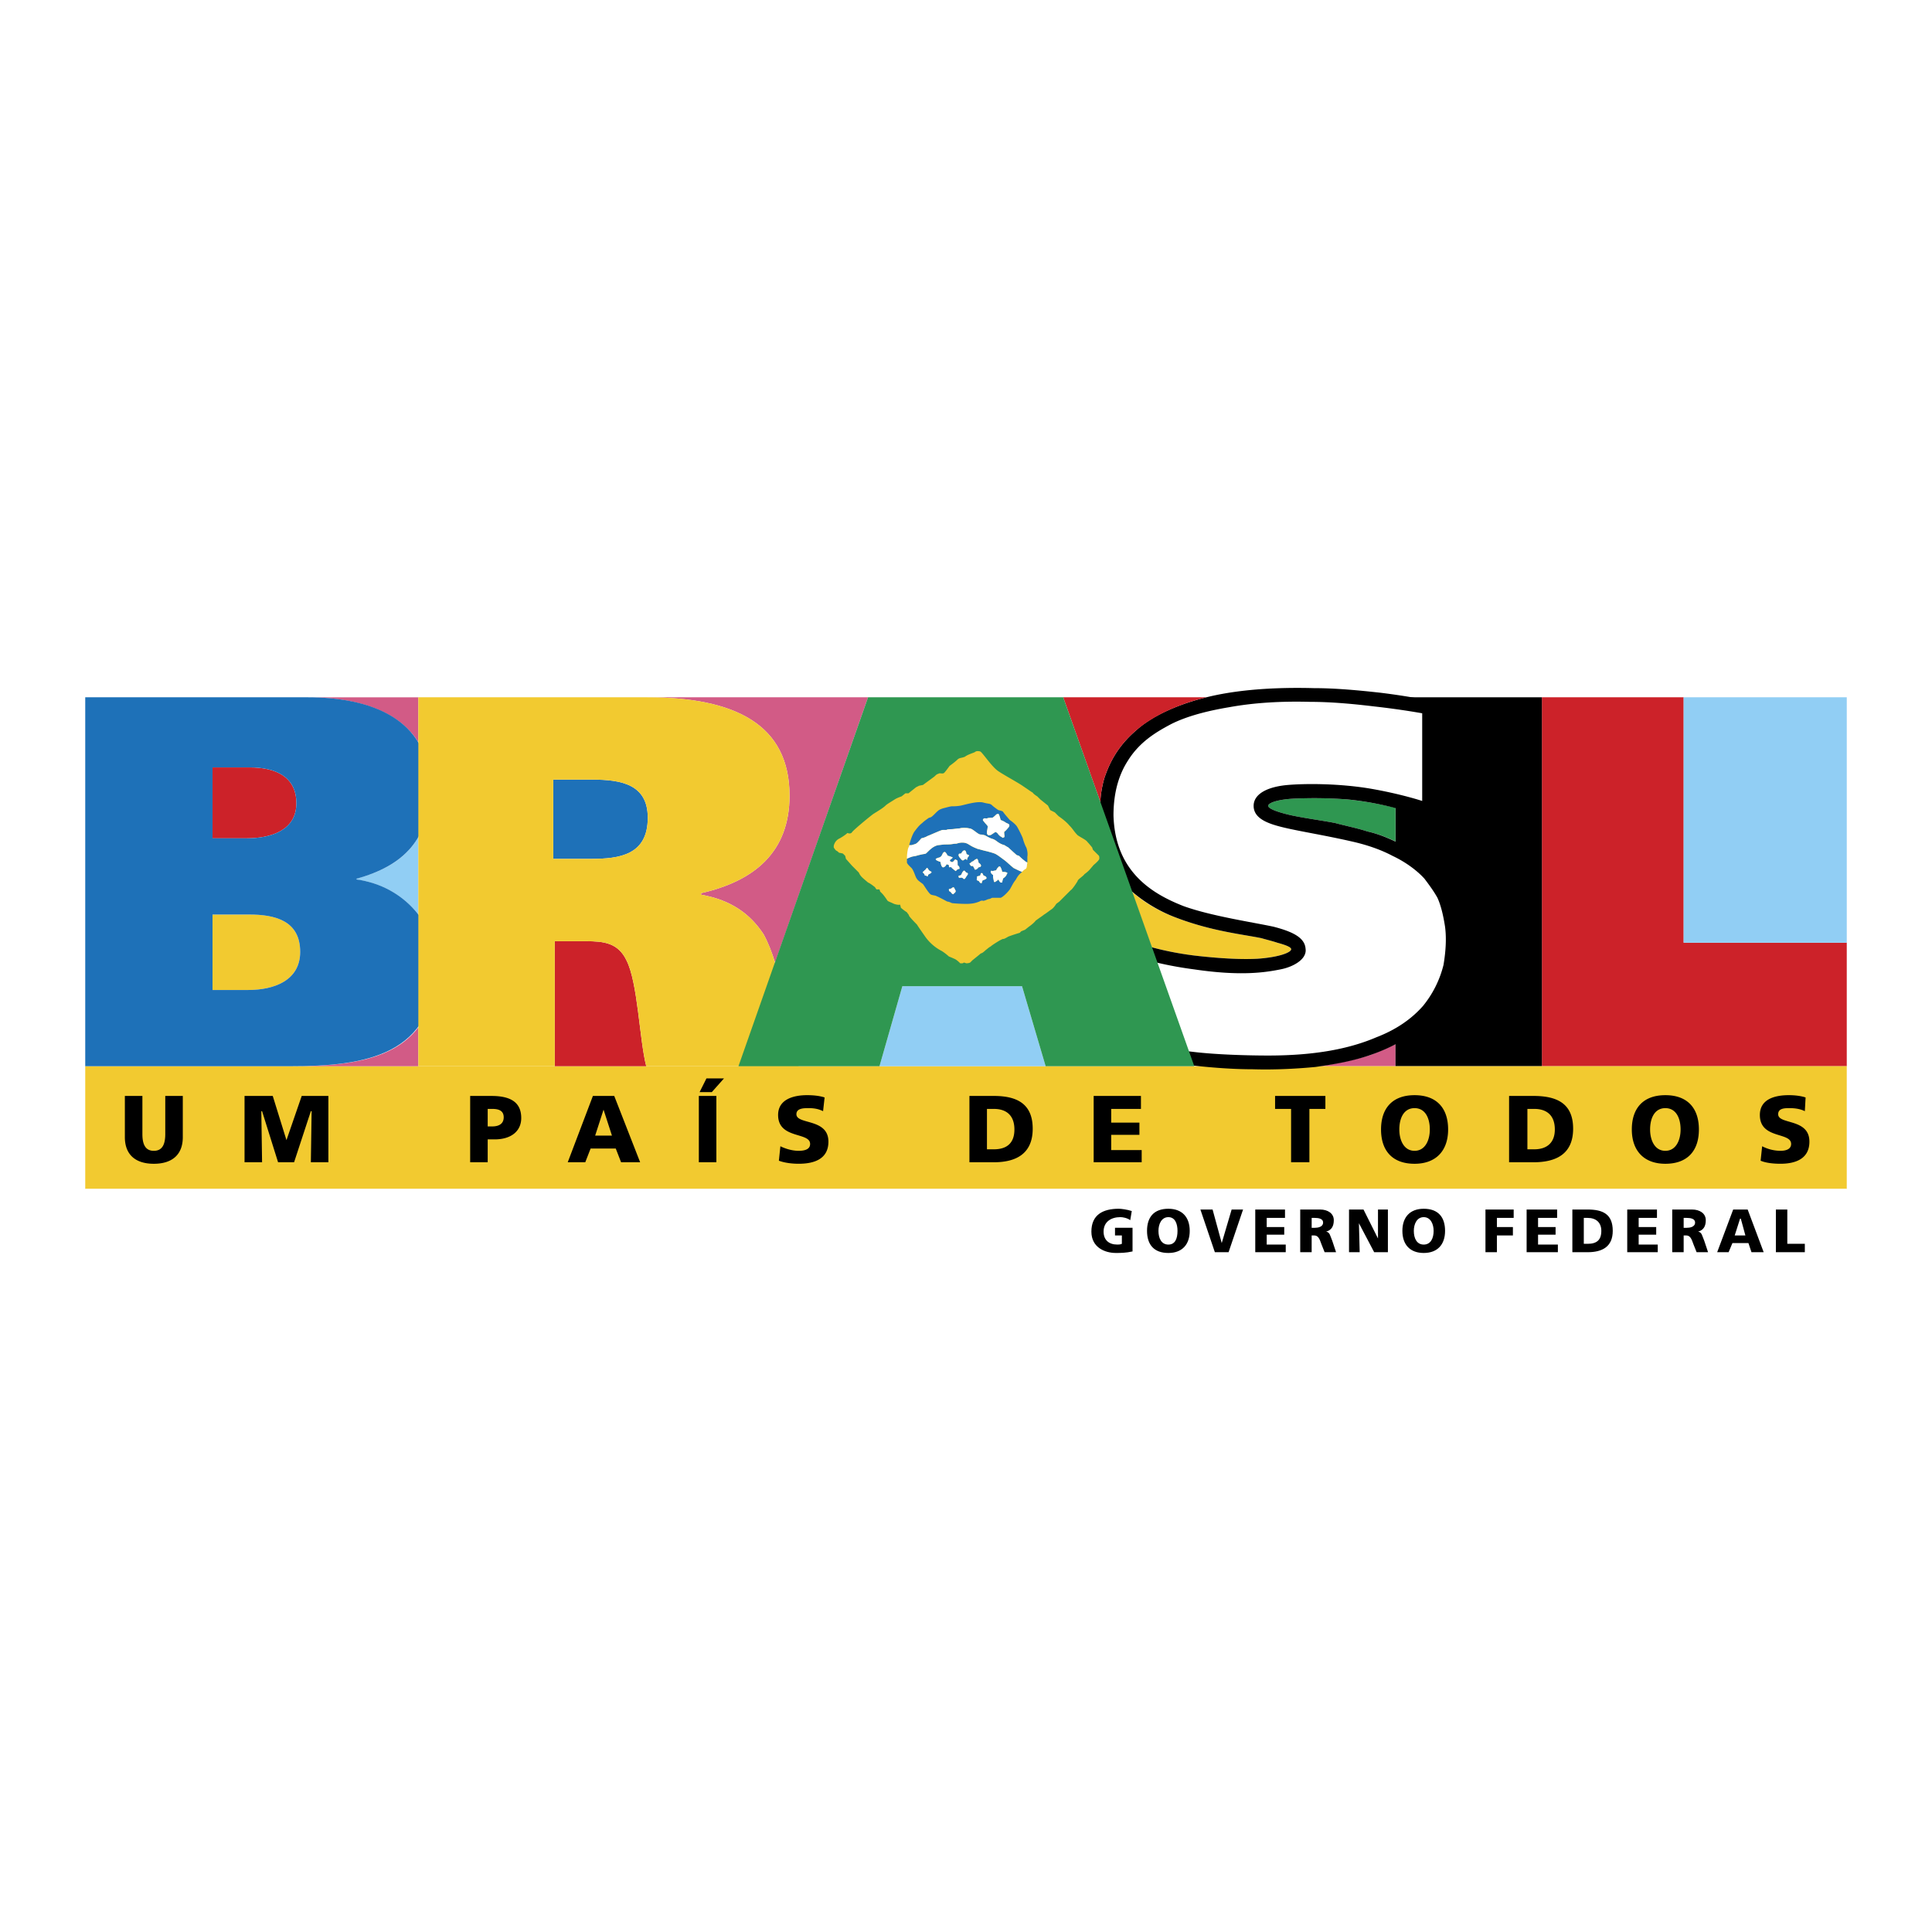 <svg xmlns="http://www.w3.org/2000/svg" width="2500" height="2500" viewBox="0 0 192.756 192.756"><g fill-rule="evenodd" clip-rule="evenodd"><path fill="#fff" d="M0 0h192.756v192.756H0V0z"/><path d="M131.627 106.376h7.604v-2.205c-.76.381-1.52.685-2.434 1.064-1.672.534-3.27.837-5.17 1.141z" fill="#d25b86"/><path fill="#cc2229" d="M153.832 69.569h14.147v24.488h16.273v12.319h-30.42V69.569z"/><path d="M153.832 69.569v36.807H139.23V69.569h14.602z"/><path fill="#f2ca30" d="M8.504 118.62h175.748v-12.244H8.504v12.244zM125.467 95.653c2.129-.151 3.27-.608 3.346-.912.076-.229-.533-.457-1.369-.685-.455-.152-1.064-.304-1.596-.456-1.826-.38-4.943-.685-8.518-2.054a14.067 14.067 0 0 1-4.412-2.585l1.979 5.551c1.52.381 3.27.761 5.094.913 2.206.228 4.03.305 5.476.228z"/><path d="M129.041 79.684c-1.445.076-2.434.38-2.51.685s.988.684 2.357.988c1.445.304 3.193.532 4.334.761 1.141.304 2.283.532 3.195.836 1.064.228 1.977.608 2.812.989v-3.346a35.12 35.12 0 0 0-4.791-.837 43.581 43.581 0 0 0-5.397-.076z" fill="#2f9751"/><path d="M24.854 91.243h-3.65v7.528h3.574c2.51 0 5.171-.912 5.171-3.802.001-3.118-2.509-3.726-5.095-3.726z" fill="#f2ca30"/><path d="M58.468 93.905H55.35v12.471h9.125c-.685-2.661-.836-8.365-1.977-10.57-.836-1.749-2.281-1.901-4.03-1.901z" fill="#cc2229"/><path d="M59.076 77.782h-3.878v7.909h3.727c2.89 0 5.703-.38 5.703-4.106-.001-3.346-2.662-3.803-5.552-3.803z" fill="#1e71b8"/><path d="M29.569 80.14c0-2.737-2.206-3.574-4.639-3.574h-3.726v7.073h3.422c2.358-.001 4.943-.762 4.943-3.499z" fill="#cc2229"/><path fill="#91cef4" d="M90.028 98.392l-2.281 7.984h16.577l-2.357-7.984H90.028zM167.979 69.569v24.488h16.273V69.569h-16.273z"/><path d="M143.262 81.889s-.381-.152-1.064-.38c-.686-.229-1.598-.532-2.51-.761a30.544 30.544 0 0 0-5.248-.989 43.998 43.998 0 0 0-5.398-.076c-1.445.076-2.434.38-2.51.685s.988.684 2.357.988c1.445.304 3.193.532 4.334.761 1.141.304 2.283.532 3.195.836 1.369.304 2.434.836 3.422 1.293 1.217.608 2.129 1.369 2.51 1.749 1.824 1.597 2.889 3.65 3.193 6.388.229 1.977 0 4.334-.836 6.235-1.293 2.891-3.803 5.172-7.91 6.616-1.748.608-3.422.913-5.551 1.217-1.598.152-3.879.305-6.312.229-2.281 0-4.715-.229-6.691-.456-4.791-.532-8.137-1.445-8.137-1.445V92.764s1.367.608 3.498 1.369a31.501 31.501 0 0 0 6.387 1.293c2.207.228 4.031.304 5.477.228 2.129-.151 3.27-.608 3.346-.912.076-.229-.533-.457-1.369-.685-.455-.152-1.064-.304-1.596-.456-1.826-.38-4.943-.685-8.518-2.054-2.055-.76-3.955-2.053-5.172-3.346-1.369-1.597-2.053-3.499-2.281-5.02-.229-1.749-.229-3.727.305-5.551.531-1.597 1.367-3.194 3.117-4.715 1.748-1.597 4.486-2.737 7.377-3.422 3.574-.837 7.604-.913 10.418-.837 2.205 0 4.562.229 6.617.457a66.52 66.52 0 0 1 5.551.913v11.863h-.001z"/><path d="M137.102 70.481c2.738.304 4.791.685 4.791.685v8.746s-2.053-.685-5.096-1.217c-3.117-.532-6.463-.532-8.289-.38-1.824.152-3.27.761-3.422 1.901-.152 1.445 1.445 1.977 3.043 2.357 1.596.38 4.029.761 6.691 1.369 1.369.304 2.814.76 4.107 1.445 1.293.608 2.434 1.445 3.193 2.282.457.608.912 1.216 1.293 1.901.381.836.607 1.901.76 2.89.152 1.141.076 2.434-.152 3.802a10.439 10.439 0 0 1-2.053 4.107c-1.141 1.292-2.662 2.357-4.639 3.117-2.662 1.142-6.084 1.825-10.799 1.825-1.826 0-5.172-.076-7.605-.38-4.258-.456-7.453-1.217-7.453-1.217v-8.897s2.967 1.292 7.682 1.9c4.639.686 7.072.305 8.594 0 1.217-.228 2.662-.988 2.51-2.053-.076-1.064-1.141-1.673-3.193-2.205-2.131-.457-6.236-1.065-8.975-2.054-3.117-1.217-6.844-3.422-6.996-9.05 0-2.434.607-4.183 1.445-5.476 1.141-1.825 2.736-2.813 4.334-3.65 1.521-.76 3.498-1.293 5.779-1.673 2.51-.456 5.248-.608 8.061-.532 2.207.001 4.488.229 6.389.457z" fill="#fff"/><path d="M113.299 72.915c1.748-1.521 4.26-2.662 7.072-3.346h-14.297l3.727 10.495c0-.837.152-1.673.381-2.434.531-1.597 1.367-3.193 3.117-4.715z" fill="#cc2229"/><path d="M78.773 79.379c0 5.627-3.499 8.518-8.822 9.734v.152c3.042.532 4.943 1.978 6.236 3.955.457.836.836 1.825 1.141 2.814l9.278-26.465H64.552c8.822 0 14.221 2.738 14.221 9.81zM41.737 74.056V69.57H30.71c4.487-.001 8.974 1.14 11.027 4.486zM29.037 106.376h-.076 12.776v-3.878c-2.585 3.422-7.605 3.878-12.7 3.878z" fill="#d25b86"/><path d="M35.805 87.592c-.076 0-.152.077-.228.077v.076h.076a.826.826 0 0 0 .38.076c2.434.457 4.41 1.75 5.703 3.423v-7.757c-1.14 2.052-3.193 3.345-5.931 4.105z" fill="#91cef4"/><path fill="#fff" d="M8.504 126.833h175.748v-8.213H8.504v8.213z"/><path d="M112.994 124.856c-.684.152-1.217.152-1.672.152-1.066 0-2.434-.533-2.434-2.13 0-1.673 1.141-2.281 2.736-2.281.229 0 .838.076 1.293.229l-.152.912c-.303-.229-.76-.304-.988-.304-.912 0-1.672.456-1.672 1.444 0 .837.531 1.293 1.367 1.293.152 0 .305 0 .457-.076v-.836h-.684v-.761h1.748v2.358h.001zM115.58 122.803c0-.685.305-1.368.988-1.368.686 0 .912.684.912 1.368 0 .761-.227 1.369-.912 1.369-.683 0-.988-.609-.988-1.369zm-1.141 0c0 1.369.686 2.206 2.129 2.206 1.369 0 2.131-.837 2.131-2.206 0-1.368-.762-2.205-2.131-2.205-1.443 0-2.129.837-2.129 2.205zM119.764 120.674h1.216l.913 3.346.988-3.346h1.14l-1.445 4.259h-1.369l-1.443-4.259zM125.238 120.674h2.967v.836h-1.826v.913h1.75v.76h-1.75v.989h1.9v.761h-3.041v-4.259zM129.725 120.674h1.979c.76 0 1.369.38 1.369 1.064 0 .608-.229.989-.762 1.141.381.076.381.381.609.913l.379 1.141h-1.141l-.303-.761c-.229-.685-.381-.912-.762-.912h-.229v1.673h-1.141v-4.259h.002zm1.14 1.825h.305c.305 0 .836-.076.836-.532 0-.38-.455-.457-.836-.457h-.305v.989zM134.592 120.674h1.445l1.445 2.889v-2.889h.989v4.259h-1.369l-1.522-2.891.076 2.891h-1.064v-4.259zM141.057 122.803c0-.685.305-1.368.988-1.368.686 0 .988.684.988 1.368 0 .761-.303 1.369-.988 1.369-.684 0-.988-.609-.988-1.369zm-1.141 0c0 1.369.76 2.206 2.129 2.206s2.129-.837 2.129-2.206c0-1.368-.684-2.205-2.129-2.205-1.369 0-2.129.837-2.129 2.205zM148.205 120.674h2.815v.836h-1.674v.913h1.597v.837h-1.597v1.673h-1.141v-4.259zM152.312 120.674h3.042v.836h-1.901v.913h1.748v.76h-1.748v.989h1.977v.761h-3.118v-4.259zM158.016 121.51h.381c.836 0 1.367.457 1.367 1.293 0 .913-.455 1.293-1.367 1.293h-.381v-2.586zm-1.141 3.423h1.521c1.443 0 2.508-.532 2.508-2.13 0-1.673-.988-2.129-2.508-2.129h-1.521v4.259zM162.35 120.674h2.966v.836h-1.826v.913h1.75v.76h-1.75v.989h1.903v.761h-3.043v-4.259zM167.979 121.51h.303c.381 0 .838.077.838.457 0 .456-.533.532-.838.532h-.303v-.989zm-1.143 3.423h1.143v-1.673h.227c.381 0 .533.228.762.912l.303.761h1.143l-.381-1.141c-.229-.532-.229-.837-.609-.913.533-.151.762-.532.762-1.141 0-.685-.609-1.064-1.369-1.064h-1.979v4.259h-.002zM172.92 120.674h1.445l1.598 4.259h-1.217l-.305-.913h-1.596l-.381.913h-1.141l1.597-4.259zm.762.913h-.076l-.533 1.673h1.064l-.455-1.673zM177.18 120.674h1.14v3.422h1.748v.837h-2.888v-4.259z"/><path d="M21.204 91.243h3.65c2.585 0 5.095.608 5.095 3.726 0 2.89-2.662 3.802-5.171 3.802h-3.574v-7.528zm-12.7 15.133h20.457c7.376 0 14.525-.988 14.525-10.267 0-3.649-2.966-7.68-7.909-8.365v-.076c4.715-1.293 7.301-3.955 7.301-9.05 0-6.997-6.008-9.049-12.168-9.049H8.504v36.807zm12.7-29.811h3.726c2.434 0 4.639.837 4.639 3.574 0 2.738-2.585 3.499-4.943 3.499h-3.422v-7.073z" fill="#1e71b8"/><path d="M55.198 77.782h3.878c2.89 0 5.551.457 5.551 3.803 0 3.726-2.813 4.106-5.703 4.106h-3.727v-7.909h.001zm-13.461 28.594H55.35V93.905h3.118c1.749 0 3.194.152 4.031 1.901 1.141 2.205 1.292 7.909 1.977 10.57h15.209c-1.521-3.574-1.369-9.277-3.498-13.156-1.293-1.977-3.194-3.422-6.236-3.955v-.152c5.323-1.216 8.822-4.106 8.822-9.734 0-7.073-5.399-9.81-14.221-9.81H41.737v36.807z" fill="#f2ca30"/><path fill="#2f9751" d="M73.677 106.376h14.07l2.281-7.984h11.939l2.357 7.984h14.83l-13.08-36.807H86.606l-12.929 36.807z"/><path d="M18.238 113.449c0 1.825-1.141 2.661-2.89 2.661s-2.89-.836-2.89-2.661v-4.106h1.749v3.802c0 .913.228 1.673 1.141 1.673s1.141-.76 1.141-1.673v-3.802h1.749v4.106zM24.398 109.343h2.814l1.369 4.41 1.521-4.41h2.661v6.616h-1.749l.076-5.096h-.076l-1.673 5.096h-1.597l-1.597-5.096h-.076l.076 5.096h-1.749v-6.616zM48.658 110.636h.456c.608 0 1.141.151 1.141.836s-.532.912-1.141.912h-.456v-1.748zm-1.75 5.323h1.75v-2.282h.685c1.673 0 2.661-.836 2.661-2.129 0-1.521-.988-2.205-2.966-2.205h-2.129v6.616h-.001zM61.053 113.297H59.38l.836-2.586.837 2.586zm-4.41 2.662h1.749l.533-1.369h2.509l.532 1.369h1.901l-2.585-6.616h-2.129l-2.51 6.616zM70.483 107.594h1.749l-1.217 1.368h-1.217l.685-1.368zm-.76 1.749h1.749v6.616h-1.749v-6.616zM77.86 114.361c.457.229 1.141.456 1.825.456.608 0 1.141-.151 1.141-.684 0-1.217-3.194-.457-3.194-2.891 0-1.597 1.597-1.977 2.89-1.977.685 0 1.293.076 1.749.229l-.152 1.368c-.456-.228-.912-.304-1.444-.304-.457 0-1.217 0-1.217.608 0 1.064 3.194.38 3.194 2.737 0 1.749-1.444 2.205-2.966 2.205-.608 0-1.369-.076-1.977-.304l.151-1.443zM98.469 110.636h.686c1.293 0 2.053.684 2.053 2.053 0 1.293-.684 1.978-2.053 1.978h-.686v-4.031zm-1.749 5.323h2.434c2.205 0 3.879-.837 3.879-3.347s-1.598-3.27-3.879-3.27H96.72v6.617zM109.115 109.343h4.717v1.293h-2.967v1.368h2.815v1.217h-2.815v1.521h3.041v1.217h-4.791v-6.616zM128.812 110.636h-1.597v-1.293h5.019v1.293h-1.595v5.323h-1.827v-5.323zM139.611 112.688c0-1.141.457-2.129 1.521-2.129s1.521.988 1.521 2.129c0 1.064-.457 2.129-1.521 2.129s-1.521-1.064-1.521-2.129zm-1.824 0c0 2.129 1.141 3.422 3.346 3.422 2.129 0 3.346-1.293 3.346-3.422s-1.141-3.422-3.346-3.422-3.346 1.294-3.346 3.422zM152.389 110.636h.684c1.293 0 2.053.684 2.053 2.053 0 1.293-.76 1.978-2.053 1.978h-.684v-4.031zm-1.827 5.323h2.434c2.281 0 3.955-.837 3.955-3.347s-1.598-3.27-3.955-3.27h-2.434v6.617zM164.631 112.688c0-1.141.457-2.129 1.521-2.129s1.521.988 1.521 2.129c0 1.064-.457 2.129-1.521 2.129s-1.521-1.064-1.521-2.129zm-1.824 0c0 2.129 1.217 3.422 3.346 3.422 2.205 0 3.346-1.293 3.346-3.422s-1.141-3.422-3.346-3.422-3.346 1.294-3.346 3.422zM175.811 114.361a4.006 4.006 0 0 0 1.824.456c.533 0 1.066-.151 1.066-.684 0-1.217-3.119-.457-3.119-2.891 0-1.597 1.521-1.977 2.891-1.977.607 0 1.217.076 1.672.229l-.076 1.368c-.455-.228-.988-.304-1.52-.304-.457 0-1.141 0-1.141.608 0 1.064 3.117.38 3.117 2.737 0 1.749-1.445 2.205-2.891 2.205-.684 0-1.443-.076-1.977-.304l.154-1.443z"/><path d="M109.648 85.387l-.305-.304-.303-.304-.076-.228s-.305-.38-.457-.533c-.152-.228-.533-.38-.988-.684-.381-.38-.457-.608-.838-.989-.379-.457-1.064-.913-1.064-.913l-.379-.38-.457-.228-.229-.456-.76-.609-.305-.304s-.381-.228-.455-.38c-.152-.076-.457-.304-.914-.608-.531-.38-1.824-1.064-2.51-1.521-.684-.457-1.596-1.901-1.824-1.977-.305-.076-.457 0-.533.076-.152.076-.684.228-.988.457-.381.152-.532.076-.761.304-.228.228-.761.608-.761.608s-.38.532-.532.685c-.152.152-.456 0-.532.076-.152.076-.152 0-.456.304-.305.228-1.141.836-1.141.836l-.38.076-.304.152-.761.608h-.304l-.381.304s-.456.152-.684.304c-.228.152-.761.457-.913.609-.229.228-.608.456-1.217.836-.608.456-2.054 1.673-2.129 1.825-.152.228-.457.076-.457.076s-.228.229-.76.533c-.533.228-.608.76-.608.76v.152s.076.152.228.304c.152.077.229.152.304.229.076 0 .38.076.38.076l.228.228.076.304.608.685.684.685s.076.228.304.456c.152.152.609.532.609.532l.152.076.228.152.304.229.152.228h.304l.076.228.229.228c.076.076.304.38.456.608.076.152.228.152.685.38.457.152.608.076.608.076s.076.229.076.305c.076.076.457.38.608.456.076.152.152.152.229.38.152.228.761.836.761.836l.151.229s.152.228.685.988a4.595 4.595 0 0 0 1.673 1.445c.457.304.685.532.685.532s.38.152.532.228c.228.077.533.381.608.456h.228l.152-.075.228.075s.228 0 .38-.075l.227-.229s.762-.608.838-.685c.152 0 .455-.304.455-.304l.381-.305s.152-.076.229-.152.912-.608.988-.608c.076-.076.229-.076.229-.076s.076 0 .457-.229c.379-.152 1.141-.38 1.141-.38l.15-.152.381-.152.381-.304s.455-.305.684-.609c.305-.228.762-.532.838-.608.15-.076.531-.38.76-.533.229-.152.455-.532.455-.532l.305-.228 1.141-1.141c.152-.076.609-.761.686-.913 0-.152.531-.457.684-.685.229-.152.457-.38.457-.38l.455-.532s.381-.304.533-.532c.077-.15 0-.378 0-.378z" fill="#f2ca30"/><path d="M91.397 84.17c.152-.076.532-.532.532-.532s.38-.076.608-.228c.228-.076 1.369-.608 1.521-.608h.381c.076-.076.456-.076.532-.076.152 0 .532-.076.761-.076.228-.076.684-.076.988 0 .303 0 .76.532 1.065.608.229 0 .531.076.607.152.152.076.381.228.686.304.229.076.455.304.607.381.229.152.533.228.533.228s.229.152.381.229c.15.152.836.76.836.76l.229.076s.303.304.607.532c.076.076.152.076.229.152v-.608c.076-.38-.076-.913-.152-.989a5.004 5.004 0 0 1-.305-.836c-.076-.228-.455-.989-.607-1.217-.229-.304-.686-.608-.686-.608s-.607-.684-.684-.836c-.076-.076-.457-.152-.457-.152s-.455-.304-.684-.532c-.229-.152-.305-.076-.836-.228-.609-.152-1.826.228-2.207.304-.38.076-.76.076-.912.076-.152 0-.685.152-.685.152s-.38.076-.608.228c-.228.152-.532.532-.761.685-.152.076-.228.076-.228.076s-.456.304-.684.532c-.304.228-.532.532-.761.836-.228.304-.456 1.064-.532 1.369h.228c.229-.077.306-.077.458-.154zm6.693-2.433c.076-.152.227-.076.379-.076.076-.076.457-.076.533-.076s.381-.305.381-.305c.074-.076.15-.076.227-.076s.229.608.229.608.381.152.457.228.379.152.379.229c.076.076 0 .228-.074.304-.076.076-.305.38-.381.38-.076.076 0 .38 0 .457 0 .152-.076.152-.152.152 0 .076-.076 0-.152-.076-.076 0-.152-.076-.305-.228a.568.568 0 0 0-.227-.228c-.076-.076-.305.152-.457.228-.076.076-.229.076-.305.076s-.076-.076-.152-.152v-.228s.076-.38.076-.456c.076-.077-.303-.38-.379-.533-.077-.076-.153-.152-.077-.228z" fill="#1e71b8"/><path d="M100.143 85.768c-.305-.229-.609-.457-.76-.532-.076-.076-.609-.229-.914-.304-.379-.077-.836-.229-.912-.229-.152-.076-.457-.152-.913-.456-.456-.304-.989-.152-1.217-.076-.304 0-.456.076-.836.076-.304 0-.456 0-.989.076-.456.076-.836.457-1.064.685-.229.229-.152.152-.532.229-.381.076-.304.076-.608.152-.229.076-.229 0-.608.152-.152.076-.229.076-.305.152v.38c.076.152.152.228.381.457.304.228.456.988.608 1.141.076.151.304.304.608.532.228.304.608.988.836 1.064.229.076.457.076.533.152.076 0 .913.456 1.064.532.152 0 .457.152.457.152s.608.076 1.445.076c.76 0 1.064-.152 1.293-.228.229-.152.381-.076.381-.076s.152 0 .455-.152c.381-.076.229-.076.457-.152h.836c.229-.076.686-.532.912-.836.229-.38.305-.608.609-.989.229-.457.457-.608.531-.684l.076-.076c-.227-.076-.531-.229-.836-.38-.381-.306-.76-.687-.988-.838zm-7.454 1.444c-.152.076-.076.152-.152.228-.076 0-.076-.076-.152-.076s-.152 0-.152-.152l-.152-.152c-.076-.076.152-.152.152-.229.076 0 .152-.152.228-.228s.152.152.228.228c.076.076.152.076.228.152.077.078-.075.153-.228.229zm2.51 1.901c-.076.076-.076.152-.152.076-.076 0-.152-.152-.229-.228-.152 0-.152-.228-.152-.228.076-.076.228-.076.228-.076s.228-.228.304-.076l.152.304s.001.153-.151.228zm.152-2.205s-.304-.229-.38-.304c-.076-.152-.152-.076-.229-.076-.076 0-.076-.152-.076-.229l-.228-.076s-.076.228-.304.305c-.229.076-.304-.533-.304-.533s-.457-.152-.457-.228c-.076-.076.076-.152.38-.229.304-.152.228-.456.456-.532.152-.076.304.38.38.38s.457.152.457.152 0 .076-.229.229c-.152.076.076.228.076.228h.076c.076.076.228-.152.304-.228.076-.076.152.076.228.076.076.076 0 .456.076.532.152 0 .152.304.152.304s-.077 0-.229.076a9.198 9.198 0 0 1-.149.153zm1.065.532s-.076.152-.152.229c-.076.076-.152 0-.229-.077-.152-.076-.228 0-.304 0-.152-.076-.077-.152-.077-.228 0 0 .152 0 .228-.076.076-.076.076-.228.229-.38s.228.152.304.152c0 0 .152 0 .152.152-.075.152-.151.228-.151.228zm.076-1.672c0 .076-.152-.076-.152-.076-.076 0-.152.152-.304.152-.152-.076-.152-.152-.304-.305-.152-.228-.077-.228-.077-.304 0-.076.152-.076.228-.076.076-.076.152-.305.305-.305.152-.076.228.229.228.305s.076.076.228.152c.152.076-.152.152-.152.457zm.608.684c-.076-.152-.151.077-.303-.152-.152-.228 0-.152.076-.228 0-.076.227-.152.227-.152s.229-.228.381-.228c.076 0 .152.304.152.38.076.076.152.076.229.228.076.229-.229.229-.229.229s-.152.228-.305.228c-.076.075-.076-.077-.228-.305zm1.293 1.217c-.076.076-.303.151-.303.151s-.076 0-.076.077c-.076.152-.076.228-.076.228s-.152 0-.229-.152-.152-.076-.229-.152c-.076-.076 0-.151 0-.228v-.152l.305-.076.076-.228s.076-.076.152 0 .076.228.152.228c0 0 .227.076.227.152.001 0 .077.075.001.152zm2.054-.457c0 .076-.152.304-.305.38-.076 0-.152.38-.152.457h-.152c-.076 0-.229-.304-.229-.304s-.152.152-.303.228c-.076.076-.152 0-.152-.076 0-.077-.076-.305-.076-.38v-.229c-.076 0-.229-.228-.229-.228v-.152c.076-.076.152 0 .152 0l.381-.076s.15-.304.227-.304c0-.077.076-.077.152-.077s.229.457.229.533c0 0 .381 0 .457.076.076.001.076.076 0 .152z" fill="#1e71b8"/><path d="M102.348 86.68c.152-.151.076-.38.152-.608-.076-.076-.152-.076-.229-.152-.305-.228-.607-.532-.607-.532l-.229-.076s-.686-.608-.836-.76c-.152-.076-.381-.229-.381-.229s-.305-.076-.533-.228c-.152-.077-.379-.305-.607-.381-.305-.076-.533-.228-.686-.304-.076-.076-.379-.152-.607-.152-.305-.076-.762-.608-1.065-.608-.304-.076-.761-.076-.988 0-.229 0-.609.076-.761.076-.076 0-.457 0-.532.076h-.381c-.152 0-1.292.532-1.521.608-.229.152-.608.228-.608.228s-.38.457-.532.532c-.152.076-.229.076-.457.152h-.228c0 .076 0 .152-.076.229-.076.152-.152.685-.152.988v.152c.076-.076.152-.076.305-.152.38-.152.38-.076.608-.152.304-.076.228-.076.608-.152s.304 0 .532-.229c.228-.228.608-.608 1.064-.685.533-.076.685-.076.989-.076.38 0 .532-.076.836-.076.228-.076.761-.228 1.217.076.456.304.76.38.913.456.076 0 .533.152.912.229.305.076.838.228.914.304.15.076.455.304.76.532.229.152.607.532.988.836.305.152.609.304.836.38l.076-.076s.153-.15.306-.226zM98.545 82.498c0 .076-.076.456-.076.456v.228c.076.076.076.152.152.152s.229 0 .305-.076c.152-.076.381-.304.457-.228 0 0 .15.076.227.228.152.152.229.228.305.228.076.076.152.152.152.076.076 0 .152 0 .152-.152 0-.076-.076-.38 0-.457.076 0 .305-.304.381-.38.074-.076.15-.228.074-.304 0-.077-.303-.152-.379-.229s-.457-.228-.457-.228-.152-.608-.229-.608-.152 0-.227.076c0 0-.305.305-.381.305s-.457 0-.533.076c-.152 0-.303-.076-.379.076-.076.076 0 .152.076.228.077.152.456.456.38.533z" fill="#fff"/><path d="M99.99 86.984c0-.076-.152-.533-.229-.533s-.152 0-.152.077c-.076 0-.227.304-.227.304l-.381.076s-.076-.076-.152 0v.152s.152.228.229.228v.229c0 .076.076.304.076.38 0 .076.076.152.152.076.15-.076.303-.228.303-.228s.152.304.229.304h.152c0-.076.076-.457.152-.457.152-.076.305-.304.305-.38.076-.076.076-.152 0-.152-.076-.076-.457-.076-.457-.076zM98.166 87.364c-.076 0-.076-.152-.152-.228-.076-.076-.152 0-.152 0l-.076.228-.306.076v.152c0 .077-.076.152 0 .228.076.077.152 0 .229.152s.229.152.229.152 0-.076.076-.228c0-.077.076-.077.076-.077s.227-.076.303-.151c.076-.077 0-.152 0-.152 0-.076-.227-.152-.227-.152zM95.58 86.376c-.076-.076 0-.457-.076-.532-.076 0-.152-.152-.228-.076-.076.076-.228.304-.304.228h-.076s-.228-.152-.076-.228c.229-.152.229-.229.229-.229s-.38-.152-.457-.152-.228-.456-.38-.38c-.228.076-.152.38-.456.532-.304.076-.456.152-.38.229 0 .076.457.228.457.228s.076.608.304.533c.228-.077.304-.305.304-.305l.228.076c0 .076 0 .229.076.229s.152-.077.229.076c.076.076.38.304.38.304l.152-.152c.152-.076.229-.076.229-.076s-.003-.305-.155-.305zM92.689 86.832c-.076-.076-.152-.304-.228-.228s-.152.228-.228.228c0 .076-.228.152-.152.229l.152.152c0 .152.076.152.152.152s.076.076.152.076c.076-.076 0-.152.152-.228.152-.076.304-.152.228-.228-.075-.077-.151-.077-.228-.153zM95.199 88.581c-.076-.152-.304.076-.304.076s-.152 0-.228.076c0 0 0 .228.152.228.076.076.152.228.229.228.076.076.076 0 .152-.076.152-.076.152-.228.152-.228l-.153-.304zM96.416 87.061c-.076 0-.152-.305-.304-.152s-.152.304-.229.38c-.076.076-.228.076-.228.076 0 .076-.076.152.077.228.076 0 .151-.076.304 0 .076.077.152.152.229.077.076-.077.152-.229.152-.229s.076-.076.152-.228c-.001-.152-.153-.152-.153-.152zM97.633 86.528s.305 0 .229-.229c-.076-.152-.152-.152-.229-.228 0-.076-.076-.38-.152-.38-.152 0-.381.228-.381.228s-.227.076-.227.152c-.076.076-.229 0-.076.228.152.229.227 0 .303.152.152.228.152.38.229.304.151.001.304-.227.304-.227zM96.644 85.311c-.152-.076-.228-.076-.228-.152s-.076-.38-.228-.305c-.152 0-.229.229-.305.305-.076 0-.228 0-.228.076s-.076.076.077.304c.151.152.151.229.304.305.152 0 .229-.152.304-.152 0 0 .152.152.152.076 0-.305.304-.381.152-.457z" fill="#fff"/></g></svg>